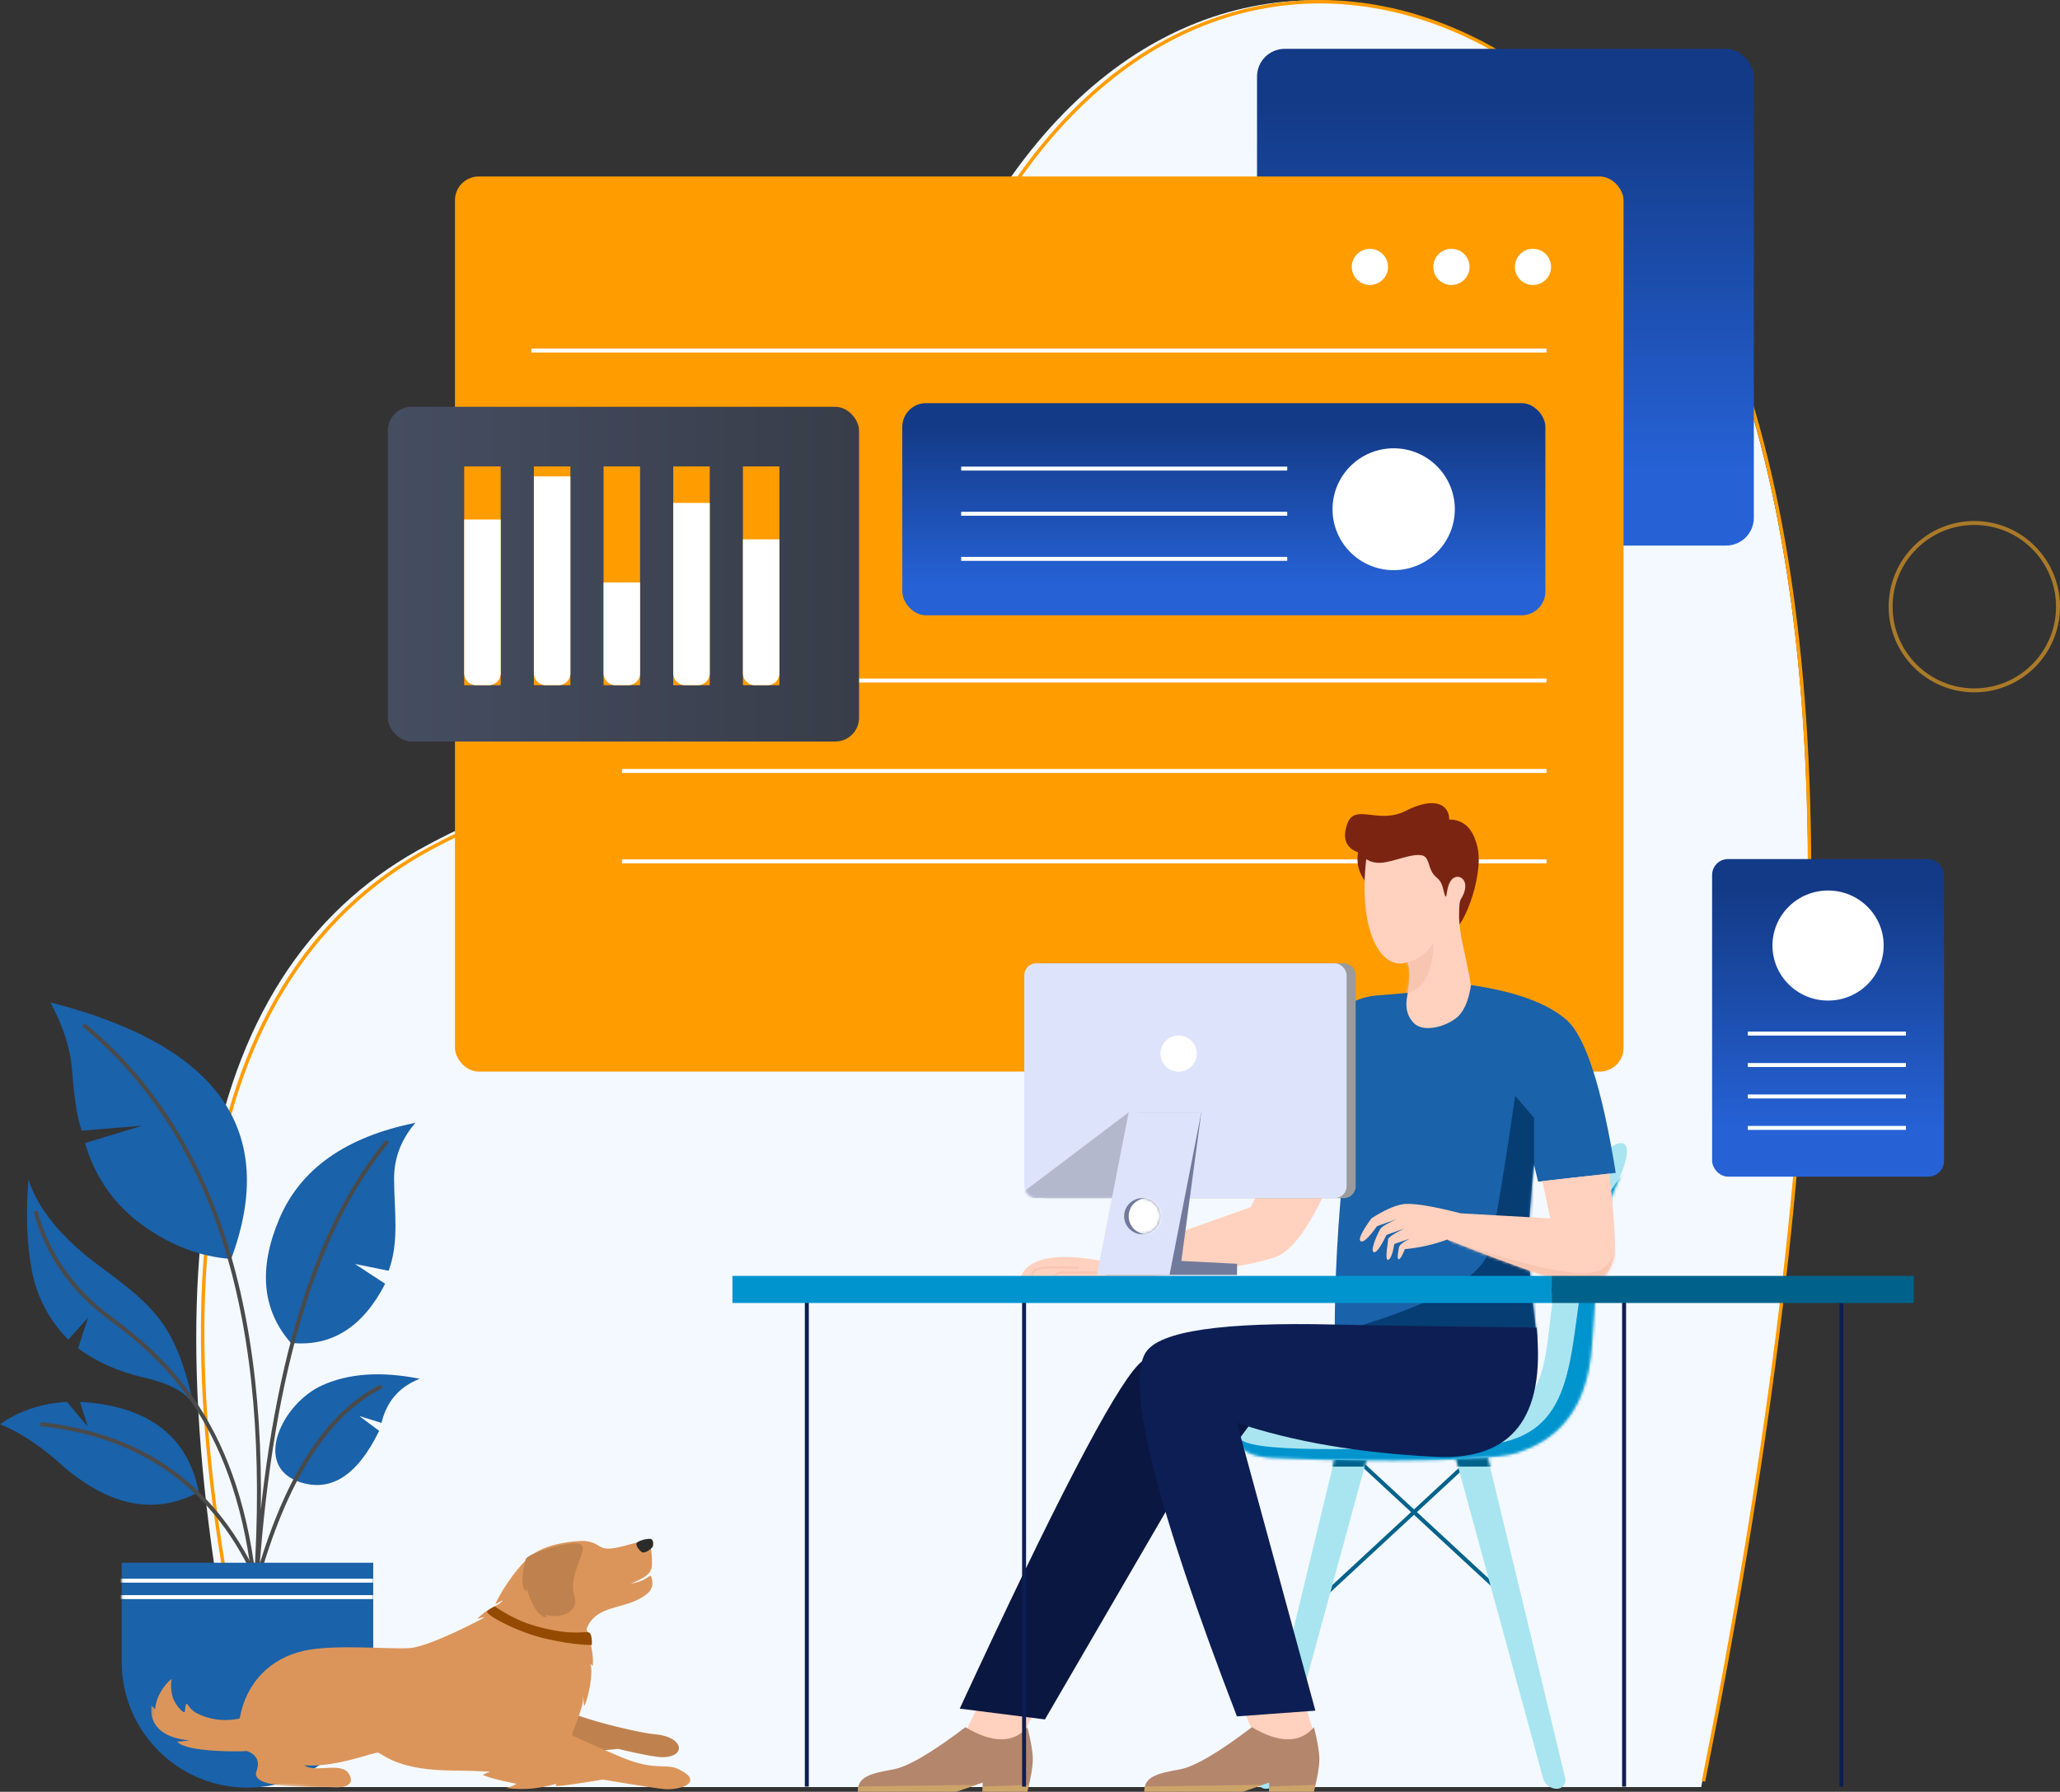 <?xml version="1.0" encoding="UTF-8"?><svg id="Layer_2" xmlns="http://www.w3.org/2000/svg" xmlns:xlink="http://www.w3.org/1999/xlink" viewBox="0 0 735.859 640.123"><rect x="0" y="0" width="735.859" height="640.123" fill="#333333" stroke="none"/><defs><style>.cls-1{mask:url(#mask);}.cls-2{fill:#b4b8cc;}.cls-2,.cls-3,.cls-4,.cls-5,.cls-6,.cls-7,.cls-8,.cls-9,.cls-10,.cls-11,.cls-12,.cls-13,.cls-14,.cls-15,.cls-16,.cls-17,.cls-18,.cls-19,.cls-20,.cls-21,.cls-22,.cls-23,.cls-24,.cls-25{fill-rule:evenodd;}.cls-3,.cls-26{fill:#727a9c;}.cls-4,.cls-27{fill:#fff;}.cls-28{stroke:#00628a;}.cls-28,.cls-29,.cls-30,.cls-31,.cls-32,.cls-33,.cls-34{fill:none;}.cls-28,.cls-30,.cls-31,.cls-33,.cls-34{stroke-width:1.416px;}.cls-5{fill:#0094cf;}.cls-6{fill:#1a62a9;}.cls-7{fill:#7c2412;}.cls-35{fill:url(#linear-gradient-4);}.cls-36{fill:url(#linear-gradient-3);}.cls-37{fill:url(#linear-gradient-2);}.cls-8{fill:#db955a;}.cls-38{fill:url(#linear-gradient);}.cls-9{fill:#0d1e54;}.cls-39{mask:url(#mask-2);}.cls-40{mask:url(#mask-3);}.cls-41{mask:url(#mask-4);}.cls-42{mask:url(#mask-5);}.cls-43{mask:url(#mask-7);}.cls-44{mask:url(#mask-6);}.cls-45{mask:url(#mask-1);}.cls-46{mask:url(#mask-9);}.cls-47{mask:url(#mask-8);}.cls-10{fill:#063d73;}.cls-11{fill:#9b9b9b;}.cls-12{fill:#0065da;}.cls-13{fill:#944a00;}.cls-14{fill:#bf824f;}.cls-15,.cls-48{fill:#dde3fb;}.cls-16{fill:#2b2b2b;}.cls-49,.cls-20{fill:#ff9c00;}.cls-29{stroke:#ff9c00;stroke-width:1.237px;}.cls-17{fill:#f4f9ff;}.cls-18{fill:#a9e5f1;}.cls-30{stroke:#4a4a4a;}.cls-50{opacity:.611;}.cls-19{fill:#00628a;}.cls-21{fill:#b4866c;}.cls-31{stroke:#fff;}.cls-22{fill:#f8c5b1;}.cls-32{stroke:#f8c5b1;stroke-linecap:round;stroke-width:.708px;}.cls-33{stroke:#0d1e54;}.cls-51{mask:url(#mask-10);}.cls-52{mask:url(#mask-14);}.cls-53{mask:url(#mask-11);}.cls-54{mask:url(#mask-13);}.cls-55{mask:url(#mask-12);}.cls-56{mask:url(#mask-15);}.cls-23{fill:#0a1741;}.cls-24{fill:#cca469;}.cls-25{fill:#ffd1be;}.cls-34{stroke:#f5a623;}</style><linearGradient id="linear-gradient" x1="-18.554" y1="533.758" x2="-18.554" y2="534.515" gradientTransform="translate(2190.244 -60232.705) scale(82.851 113.452)" gradientUnits="userSpaceOnUse"><stop offset="0" stop-color="#2662d6"/><stop offset="1" stop-color="#133a86"/></linearGradient><linearGradient id="linear-gradient-2" x1="-18.445" y1="533.398" x2="-18.445" y2="534.156" gradientTransform="translate(3811.045 -94616.135) scale(177.464)" xlink:href="#linear-gradient"/><linearGradient id="linear-gradient-3" x1="-18.423" y1="534.252" x2="-18.423" y2="535.01" gradientTransform="translate(4669.302 -40339.311) scale(229.72 75.796)" xlink:href="#linear-gradient"/><linearGradient id="linear-gradient-4" x1="-18.95" y1="534.063" x2="-17.95" y2="534.063" gradientTransform="translate(3328.013 -63661.363) scale(168.309 119.586)" gradientUnits="userSpaceOnUse"><stop offset="0" stop-color="#383d49"/><stop offset="1" stop-color="#454d61"/></linearGradient><mask id="mask" x="40.373" y="558.294" width="94.851" height="80.359" maskUnits="userSpaceOnUse"><g id="_45qn11ohgi"><path id="g1s0teko9h-2" class="cls-4" d="M133.321,593.73c0,24.811-20.114,44.924-44.924,44.923-24.81,0-44.923-20.113-44.923-44.923v-35.436h89.847v35.436Z"/></g></mask><mask id="mask-1" x="52.686" y="541.591" width="198.375" height="104.036" maskUnits="userSpaceOnUse"><g id="e0gdt5jlok"><path id="bxxphvhtjj" class="cls-4" d="M52.686,635.488l193.454,10.139,4.921-93.897-193.454-10.139-4.921,93.897Z"/></g></mask><mask id="mask-2" x="449.093" y="488.356" width="115.694" height="150.689" maskUnits="userSpaceOnUse"><g id="to7bk9fagm"><path id="_0aq6x7i7dl-2" class="cls-4" d="M476.855,520.626h11.515s-31.244,114.64-31.244,114.64c-.608,2.231-2.635,3.779-4.948,3.779-.244,0-.487-.028-.724-.086-1.655-.399-2.674-2.066-2.274-3.721l27.675-114.613v.001Z"/></g></mask><mask id="mask-3" x="443.522" y="488.356" width="115.694" height="150.689" maskUnits="userSpaceOnUse"><g id="_9r0gokupuo"><path id="f0w2dr4kpn-2" class="cls-4" d="M531.454,520.626h-11.515s31.244,114.64,31.244,114.64c.608,2.231,2.635,3.779,4.948,3.779.244,0,.487-.028.724-.086,1.655-.399,2.674-2.066,2.274-3.721l-27.675-114.613v.001Z"/></g></mask><mask id="mask-4" x="435.721" y="408.36" width="161.688" height="121.564" maskUnits="userSpaceOnUse"><g id="hp6d0sikoq"><path id="_1zkm1nip2p-2" class="cls-4" d="M578.341,408.432c3.134-.617,4.726,2.611-.863,14.703-5.589,12.091-7.154,32.374-8.822,57.302-1.669,24.927-13.874,34.38-26.584,38.526-12.709,4.146-75.235,2.647-87.927,1.849-12.692-.798-13.792-7.177-8.852-10.687,4.94-3.511,72.567,4.25,95.129-6.613,12.655-6.092,11.742-23.207,14.36-39.597,1.778-11.132,3.517-19.25,5.775-27.592,5.582-20.622,14.65-27.276,17.784-27.891h0Z"/></g></mask><mask id="mask-5" x="487.422" y="305.45" width="38.282" height="67.706" maskUnits="userSpaceOnUse"><g id="l615hw4bys"><path id="zd8b82sdor-2" class="cls-4" d="M493.268,308.234c4.421-.243,10.963-3.487,14.71-2.645,2.405.54,2.178,3.641,3.634,6.1,1.455,2.46,2.965,1.74,3.985,6.19,1.02,4.449,1.078,1.569,1.259.905.182-.664.472-4.338,2.832-5.355,2.36-1.017,5.768,1.932,2.192,7.732-.408.661-.686,1.873-.686,5.976,0,1.502.229,3.924.686,7.268,2.549,11.502,3.824,18.349,3.824,20.541,0,7.181-8.16,17.539-13.175,18.156-5.017.618-12.682-4.074-10.4-14.66,1.601-7.429,1.816-12.326.646-14.691-9.924,3.392-17.631-12.259-14.738-36.767.024-.207,1.614,1.447,5.231,1.25Z"/></g></mask><mask id="mask-6" x="450.291" y="351.913" width="126.874" height="127.462" maskUnits="userSpaceOnUse"><g id="mfpat5evgu"><path id="vg2qxe8dmt-2" class="cls-4" d="M559.515,364.307c6.846,5.947,12.729,24.181,17.65,54.704l-27.718,3.147-1.57-6.364c-1.247,13.12-1.87,22.697-1.87,28.727,0,6.032,1.013,17.326,3.038,33.883l-72.262-2.46c0-18.892,1.084-38.942,3.253-60.15l-5.595,10.624-24.15-11.185,22.495-46.67c3.523-7.309,10.646-12.212,18.731-12.895l11.376-.96c-1.141,4.623-.415,8.227,2.177,10.812,3.888,3.878,12.991.658,16.139-2.762,2.099-2.279,3.512-5.895,4.239-10.845,15.865,2.316,27.22,6.448,34.067,12.394Z"/></g></mask><mask id="mask-7" x="450.291" y="351.913" width="126.874" height="126.491" maskUnits="userSpaceOnUse"><g id="mfpat5evgu-2"><path id="vg2qxe8dmt-3" class="cls-4" d="M559.515,364.307c6.846,5.947,12.729,24.181,17.65,54.704l-27.718,3.147-1.57-6.364c-1.247,13.12-1.87,22.697-1.87,28.727,0,6.032,1.013,17.326,3.038,33.883l-72.262-2.46c0-18.892,1.084-38.942,3.253-60.15l-5.595,10.624-24.15-11.185,22.495-46.67c3.523-7.309,10.646-12.212,18.731-12.895l11.376-.96c-1.141,4.623-.415,8.227,2.177,10.812,3.888,3.878,12.991.658,16.139-2.762,2.099-2.279,3.512-5.895,4.239-10.845,15.865,2.316,27.22,6.448,34.067,12.394Z"/></g></mask><mask id="mask-8" x="485.761" y="419.264" width="92.787" height="47.205" maskUnits="userSpaceOnUse"><g id="_1rlzzebsew"><path id="kl8dn8gcsv-2" class="cls-4" d="M574.913,419.264c1.313,12.14,1.97,20.746,1.97,25.816,0,7.607-4.15,15.254-13.847,13.714-6.465-1.027-21.823-6.347-46.075-15.96-4.783,1.784-9.828,2.926-15.136,3.424-.401,1.192-1.621,3.826-2.251,3.615-.631-.211-.059-3.057.168-4.287.151-.82,1.409-1.834,3.773-3.042l-5.433,1.863c-.631,3.636-1.378,5.528-2.242,5.677-1.296.224,0-6.144,0-7.244,0-.733,1.908-2.045,5.723-3.933l-6.294,2.277c-2.247,4.614-3.791,6.651-4.631,6.111-1.261-.81,1.81-7.413,2.595-8.47.523-.704,2.407-1.789,5.653-3.253l-6.988,2.475c-3.011,4.2-4.964,5.989-5.861,5.367-.896-.622.388-3.336,3.852-8.137,4.26-2.78,7.958-4.462,11.094-5.046,3.137-.584,10.087.495,20.849,3.235l31.962,1.811-2.859-13.329,23.978-2.684Z"/></g></mask><mask id="mask-9" x="364.066" y="416.806" width="109.207" height="41.166" maskUnits="userSpaceOnUse"><g id="wzmw1pvyiy"><path id="v6qulo6pwx-2" class="cls-4" d="M446.827,431.228l-53.82,19.132c-17.108-3.098-26.755-.679-28.941,7.258h30.542c22.992-2.215,37.944-3.835,44.855-4.857,7.162-1.06,13.222-2.733,15.596-3.464,5.812-1.79,11.884-9.591,18.214-23.404l-19.52-9.087-6.926,14.422Z"/></g></mask><mask id="mask-10" x="364.066" y="416.806" width="109.207" height="41.166" maskUnits="userSpaceOnUse"><g id="wzmw1pvyiy-2"><path id="v6qulo6pwx-3" class="cls-4" d="M446.827,431.228l-53.82,19.132c-17.108-3.098-26.755-.679-28.941,7.258h30.542c22.992-2.215,37.944-3.835,44.855-4.857,7.162-1.06,13.222-2.733,15.596-3.464,5.812-1.79,11.884-9.591,18.214-23.404l-19.52-9.087-6.926,14.422Z"/></g></mask><mask id="mask-11" x="344.101" y="590.327" width="33.394" height="38.431" maskUnits="userSpaceOnUse"><g id="ox7fv0updA"><path id="y9pztt23ez-2" class="cls-4" d="M377.495,593.378l-14.541,32.376-5.153,3.004-13.7-8.528,14.732-29.903,18.663,3.052Z"/></g></mask><mask id="mask-12" x="439.689" y="597.76" width="29.364" height="26.709" maskUnits="userSpaceOnUse"><g id="gljqt5ymuC"><path id="_257t4ppfaB-2" class="cls-4" d="M462.873,597.76l6.18,20.563-2.857,6.146-17.702-3.523-7.987-18.749,22.366-4.437Z"/></g></mask><mask id="mask-13" x="362.635" y="344.137" width="118.389" height="83.901" maskUnits="userSpaceOnUse"><g id="b909ygxmjG"><rect id="_0uhdjbscaF-2" class="cls-27" x="365.879" y="344.137" width="115.145" height="83.901" rx="4.247" ry="4.247" transform="translate(846.903 772.176) rotate(-180)"/></g></mask><mask id="mask-14" x="365.879" y="344.137" width="115.145" height="83.901" maskUnits="userSpaceOnUse"><g id="b909ygxmjG-2"><rect id="_0uhdjbscaF-3" class="cls-27" x="365.879" y="344.137" width="115.145" height="83.901" rx="4.247" ry="4.247" transform="translate(846.903 772.176) rotate(-180)"/></g></mask><mask id="mask-15" x="401.558" y="428.038" width="14.596" height="12.908" maskUnits="userSpaceOnUse"><g id="rzgw672toI"><ellipse id="_7uxj8u6t2H-2" class="cls-27" cx="408.045" cy="434.492" rx="6.487" ry="6.454"/></g></mask></defs><g id="Layer_1-2"><path class="cls-17" d="M92.003,638.423h515.687c46.048-229.23,50.453-398.009,13.216-506.336-55.856-162.49-239.578-196.454-300.555,21.39-60.977,217.844-49.998,82.52-170.959,150.223-80.641,45.133-99.77,156.709-57.389,334.723h.001Z"/><path class="cls-29" d="M608.506,636.397c45.68-228.323,50.051-396.433,13.112-504.332-55.409-161.847-237.665-195.676-298.157,21.304-60.49,216.982-47.164,83.875-169.592,149.627-89.835,48.248-99.869,176.012-56.931,333.4"/><rect class="cls-38" x="611.586" y="306.907" width="82.851" height="113.452" rx="5.663" ry="5.663" transform="translate(1306.023 727.267) rotate(-180)"/><ellipse class="cls-27" cx="653.011" cy="337.797" rx="19.862" ry="19.658"/><path class="cls-31" d="M624.341,369.25h56.477M624.341,380.482h56.477M624.341,391.715h56.477M624.341,402.948h56.477"/><g class="cls-50"><circle id="l0wav340ob" class="cls-34" cx="705.255" cy="216.735" r="29.896"/></g><rect id="_21w73tthdc" class="cls-37" x="449.027" y="17.44" width="177.464" height="177.464" rx="9.91" ry="9.91" transform="translate(1075.518 212.345) rotate(-180)"/><rect class="cls-49" x="162.522" y="63.047" width="417.432" height="319.784" rx="8.494" ry="8.494" transform="translate(742.476 445.879) rotate(-180)"/><ellipse class="cls-27" cx="547.595" cy="95.348" rx="6.472" ry="6.46"/><ellipse class="cls-27" cx="518.472" cy="95.348" rx="6.472" ry="6.46"/><ellipse class="cls-27" cx="489.349" cy="95.348" rx="6.472" ry="6.46"/><path class="cls-31" d="M189.836,125.227h362.613M286.914,243.128h265.535M222.195,275.429h330.254M222.195,307.73h330.254"/><rect class="cls-36" x="322.311" y="144.024" width="229.72" height="75.796" rx="8.494" ry="8.494" transform="translate(874.342 363.845) rotate(-180)"/><ellipse class="cls-27" cx="497.837" cy="181.922" rx="21.84" ry="21.771"/><path class="cls-31" d="M343.342,167.408h116.478M343.342,183.535h116.478M343.342,199.662h116.478"/><rect id="xagbo695lf" class="cls-35" x="138.558" y="145.327" width="168.309" height="119.586" rx="8.494" ry="8.494" transform="translate(445.425 410.241) rotate(-180)"/><path class="cls-20" d="M278.421,244.784h-13.038v-78.145h13.038v78.145Z"/><path class="cls-4" d="M278.421,240.537c0,2.346-1.901,4.247-4.247,4.247h-4.544c-2.346,0-4.247-1.901-4.247-4.247v-47.85h13.038v47.85Z"/><path class="cls-20" d="M253.531,244.784h-13.038v-78.145h13.038v78.145Z"/><path class="cls-4" d="M253.531,240.537c0,2.346-1.901,4.247-4.247,4.247h-4.544c-2.346,0-4.247-1.901-4.247-4.247v-60.874h13.038v60.874Z"/><path class="cls-20" d="M228.639,244.784h-13.038v-78.145h13.038v78.145Z"/><path class="cls-4" d="M228.639,208.08v32.457c0,2.346-1.901,4.247-4.247,4.247h-4.544c-2.346,0-4.247-1.901-4.247-4.247v-32.458h13.038v.001Z"/><path class="cls-20" d="M203.749,244.784h-13.038v-78.145h13.038v78.145Z"/><path class="cls-4" d="M203.749,240.537c0,2.346-1.901,4.247-4.247,4.247h-4.544c-2.346,0-4.247-1.901-4.247-4.247v-70.346h13.038v70.346Z"/><path class="cls-20" d="M178.858,244.784h-13.038v-78.145h13.038v78.145Z"/><path class="cls-4" d="M178.858,240.537c0,2.346-1.901,4.247-4.247,4.247h-4.544c-2.346,0-4.247-1.901-4.247-4.247v-54.954h13.038v54.954Z"/><path class="cls-6" d="M149.941,492.578c-13.78-2.754-25.426-1.963-34.938,2.374-14.269,6.505-24.862,28.759-8.047,34.472,11.21,3.809,20.705-2.275,28.485-18.255l-7.087-5.282,7.927,2.442c1.836-7.698,6.39-12.948,13.66-15.75v-.001ZM148.387,401.128c-24.826,5.019-41.021,16.428-48.586,34.226-7.566,17.797-6.206,32.597,4.081,44.397,14.458,1.489,25.693-5.552,33.703-21.123l-10.802-7.083,12.042,2.44c3.917-10.496,1.944-21.934,1.944-32.938,0-7.336,2.538-13.976,7.618-19.918v-.001ZM50.745,437.572c-10.022-7.296-16.812-17.031-20.372-29.206l20.372-6.182-21.547,1.755c-1.539-4.261-2.588-10.36-3.487-21.82-.599-7.64-3.179-15.646-7.741-24.02,60.081,15.322,81.611,45.882,64.593,91.68-11.19-.842-21.796-4.911-31.818-12.207ZM10.161,421.365c-.988,12.193-.586,23.018,1.204,32.476,1.79,9.459,6.131,17.72,13.023,24.786l7.058-7.914-3.56,10.955c6.526,4.88,14.394,8.375,23.607,10.483,9.211,2.108,15.095,5.326,17.65,9.654-6.173-27.514-12.856-34.271-33.31-49.294-13.635-10.016-22.192-20.398-25.672-31.146h0ZM71.01,533.025c-16.404,8.791-33.535,4.848-51.395-11.828-7.063-5.902-13.602-10.024-19.615-12.367,6.681-4.734,14.637-7.408,23.871-8.024l7.434,8.79-2.721-8.789c24.348,1.441,38.49,12.181,42.426,32.218h0Z"/><path class="cls-30" d="M91.327,566.152c6.523-94.215-13.978-160.901-61.503-200.06M91.327,569.687c4.557-75.782,20.253-129.772,47.087-161.968M91.327,566.153c10.306-37.393,25.281-61.017,44.924-70.874M92.509,566.153c-14.91-34.273-40.909-53.394-78-57.364"/><path class="cls-30" d="M91.327,569.687c-5.614-60.086-31.535-83.654-51.938-98.726-13.602-10.048-22.504-22.797-26.704-38.246"/><path id="g1s0teko9h" class="cls-6" d="M133.321,593.73c0,24.811-20.114,44.924-44.924,44.923-24.81,0-44.923-20.113-44.923-44.923v-35.436h89.847v35.436Z"/><g class="cls-1"><path class="cls-31" d="M40.373,564.692h94.851M40.373,570.572h94.851"/></g><path class="cls-14" d="M233.516,619.519c11.016.794,11.802,8.305,3.001,8.233-3.893-.034-15.645-2.953-15.645-2.953,0,0-9.429.895-11.774,1.032.807-.441,1.649-.945,2.53-1.403-.18-.007-10.8,1.603-15.888,1.533.724-.523,1.457-1.304,2.211-1.877-1.644-.115-5.964-.309-6.372-.314-9.122-.188.633-21.311,2.792-17.478,3.435,6.092,34.427,12.889,39.144,13.227"/><g class="cls-45"><path class="cls-8" d="M242.671,632.172c9.421,4.723-.159,7.494-5.467,6.99-4.193-.397-21.938-3.41-21.938-3.41,0,0-12.664,2.208-16.592,2.325-.28-.418.09-.811-.053-.797-4.795,1.316-10.262,2.506-17.881,1.471,1.806-.328,2.942-1.004,3.759-1.489-.01-.001-8.936-1.666-12.026-3.17.532-.507,2.599-1.024,2.473-1.169-3.922-.177-8.218-.366-12.913-.388-19.277-.072-24.514-5.303-26.849-6.364-1.203-.549-14.385,5.266-26.493,4.517,3.886,2.789,13.18-1.437,15.931,3.01,2.441,3.941-1.458,5.229-6.293,4.817-5.192-.444-29.308,1.093-26.715-5.758,1.91-5.06-2.028-6.732-3.504-7.216-1.32.271-21.79.588-24.818-3.357,1.418.026,3.059-.333,4.575-.417-7.225-.534-14.859-3.718-13.761-12.683.343.835.889.861,1.316,1.637.162-4.022,2.937-8.754,5.947-10.922-.398,1.416-.393,3.815.294,6.434.592,2.247,3.7,6.137,4.375,5.299.05-.06.123-3.877,1.001-2.561,1.457,2.184,2.797,2.947,4.616,3.727,4.273,1.818,9.094,2.309,13.96,1.232,2.308-12.895,10.963-21.549,23.059-24.212,10.889-2.403,30.538-.432,37.693-.936,7.154-.508,26.299-10.63,26.621-10.927-.505-.267-1.999.534-2.42.364,4.763-4.612,6.877-3.986,9.06-6.397-.577-.025-2.166,1.213-2.694,1.233,2.965-6.394,8.954-14.424,12.902-17.417,6.836-5.179,18.744-5.19,19.254-5.119,7.205.989,3.379,4.841,15.878,1.216,3.043-.835,6.187-1.568,6.907-.659.809,1.042,1.37,7.644.812,9.343-.561,1.675-1.825,2.83-5.074,4.34-2.499,1.163-2.917,1.109-1.428.828,5.078-.935,6.073-3.529,6.457-2.325,1.309,4.069-.509,6.16-5.264,8.436-6.499,3.109-14.981,2.476-17.842,10.257,1.252,3.962,2.686,9.539,2.18,13.207-.354-.136-.489-.608-.802-.675,1.01,2.937-.511,11.699-2.265,15.092-.244-.866-.165-2.886-.344-3.608l-.033-.044c.56,3.892-4.556,13.667-3.851,14.028,3.453,1.748,17.058,7.708,19.622,8.641,11.039,4.026,13.875,1.193,18.629,3.575"/></g><path class="cls-16" d="M227.404,551.263c.458-.752,3.536-1.685,5.019-1.474,1.068.16.996,2.043.744,2.717-.25.681-2.835,2.69-3.874,1.998-1.039-.689-2.334-2.491-1.889-3.24"/><path class="cls-14" d="M207.508,551.777c2.999,1.801-4.876,10.537-2.24,18.558,1.675,5.09-4.527,8.273-10.226,6.583.066.318.125.637.21.952-4.539-.493-7.041-10.127-7.091-10.315-.186.306-.341.671-.456,1.01-2.44-3.047-.041-11.207.128-11.596.975-2.25,16.68-6.999,19.675-5.192"/><path class="cls-13" d="M174.044,575.625c1.084-1.088,2.759-1.726,2.759-1.726,0,0,6.133,4.477,13.208,6.616,12.968,3.917,17.845,2.349,20.091,2.612,1.631.187,1.302,4.534,1.302,4.534,0,0-5.763.22-16.416-2.209-10.206-2.328-22.028-8.743-20.944-9.828"/><path class="cls-28" d="M541.885,574.261l-58.988-54.617"/><path class="cls-28" d="M468.317,574.261l58.988-54.617"/><path id="_0aq6x7i7dl" class="cls-18" d="M476.855,520.626h11.515s-31.244,114.64-31.244,114.64c-.608,2.231-2.635,3.779-4.948,3.779-.244,0-.487-.028-.724-.086-1.655-.399-2.674-2.066-2.274-3.721l27.675-114.613v.001Z"/><g class="cls-39"><path class="cls-19" d="M461.101,523.946h103.686s0-35.59,0-35.59h-103.686s0,35.59,0,35.59Z"/></g><path id="f0w2dr4kpn" class="cls-18" d="M531.454,520.626h-11.515s31.244,114.64,31.244,114.64c.608,2.231,2.635,3.779,4.948,3.779.244,0,.487-.028.724-.086,1.655-.399,2.674-2.066,2.274-3.721l-27.675-114.613v.001Z"/><g class="cls-40"><path class="cls-19" d="M547.208,523.946h-103.686v-35.59h103.686v35.59Z"/></g><path id="_1zkm1nip2p" class="cls-18" d="M578.341,408.432c3.134-.617,4.726,2.611-.863,14.703-5.589,12.091-7.154,32.374-8.822,57.302-1.669,24.927-13.874,34.38-26.584,38.526-12.709,4.146-75.235,2.647-87.927,1.849-12.692-.798-13.792-7.177-8.852-10.687,4.94-3.511,72.567,4.25,95.129-6.613,12.655-6.092,11.742-23.207,14.36-39.597,1.778-11.132,3.517-19.25,5.775-27.592,5.582-20.622,14.65-27.276,17.784-27.891h0Z"/><g class="cls-41"><path class="cls-5" d="M583.449,416.335l13.96,14.937-7.433,84.307-62.399,14.08c-49.041.874-77.866-.417-86.473-3.873-12.912-5.184,1.46-19.497,1.46-12.792s47.016,4.542,82.755,3.632c35.74-.912,34.75-25.33,39.55-57.67,3.201-21.559,9.395-35.767,18.58-42.621h0Z"/></g><path class="cls-7" d="M517.69,332.829c4.363,1.343,12.322-19.397,10.173-29.72-1.433-6.882-4.823-10.323-10.173-10.323,0-5.568-5.528-8.242-15.476-3.137-9.949,5.106-18.283-2.961-20.976,4.732-1.796,5.127-.506,8.504,3.87,10.13-.661,3.858.257,7.393,2.757,10.605,3.535,4.542,25.623,16.42,29.825,17.713Z"/><path id="zd8b82sdor" class="cls-25" d="M493.268,308.234c4.421-.243,10.963-3.487,14.71-2.645,2.405.54,2.178,3.641,3.634,6.1,1.455,2.46,2.965,1.74,3.985,6.19,1.02,4.449,1.078,1.569,1.259.905.182-.664.472-4.338,2.832-5.355,2.36-1.017,5.768,1.932,2.192,7.732-.408.661-.686,1.873-.686,5.976,0,1.502.229,3.924.686,7.268,2.549,11.502,3.824,18.349,3.824,20.541,0,7.181-8.16,17.539-13.175,18.156-5.017.618-12.682-4.074-10.4-14.66,1.601-7.429,1.816-12.326.646-14.691-9.924,3.392-17.631-12.259-14.738-36.767.024-.207,1.614,1.447,5.231,1.25Z"/><g class="cls-42"><path class="cls-22" d="M501.715,355.134c6.649-1.369,10.078-7.416,10.289-18.142-2.491,3.709-5.567,5.962-9.229,6.758-7.355,8.957-7.708,12.752-1.06,11.384Z"/></g><path id="vg2qxe8dmt" class="cls-6" d="M559.515,364.307c6.846,5.947,12.729,24.181,17.65,54.704l-27.718,3.147-1.57-6.364c-1.247,13.12-1.87,22.697-1.87,28.727,0,6.032,1.013,17.326,3.038,33.883l-72.262-2.46c0-18.892,1.084-38.942,3.253-60.15l-5.595,10.624-24.15-11.185,22.495-46.67c3.523-7.309,10.646-12.212,18.731-12.895l11.376-.96c-1.141,4.623-.415,8.227,2.177,10.812,3.888,3.878,12.991.658,16.139-2.762,2.099-2.279,3.512-5.895,4.239-10.845,15.865,2.316,27.22,6.448,34.067,12.394Z"/><g class="cls-44"><path class="cls-10" d="M549.431,479.373l-1.44-62.51v-17.497s-6.751-7.878-6.751-7.878c-3.608,25.029-6.59,43.068-8.946,54.118-2.355,11.049-21.54,21.45-57.555,31.202l74.692,2.567v-.002Z"/></g><g class="cls-43"><path class="cls-12" d="M475.888,428.799l-9.093-4.39,15.887-30.4-2.646,24.599-4.148,10.191Z"/></g><path id="kl8dn8gcsv" class="cls-25" d="M574.913,419.264c1.313,12.14,1.97,20.746,1.97,25.816,0,7.607-4.15,15.254-13.847,13.714-6.465-1.027-21.823-6.347-46.075-15.96-4.783,1.784-9.828,2.926-15.136,3.424-.401,1.192-1.621,3.826-2.251,3.615-.631-.211-.059-3.057.168-4.287.151-.82,1.409-1.834,3.773-3.042l-5.433,1.863c-.631,3.636-1.378,5.528-2.242,5.677-1.296.224,0-6.144,0-7.244,0-.733,1.908-2.045,5.723-3.933l-6.294,2.277c-2.247,4.614-3.791,6.651-4.631,6.111-1.261-.81,1.81-7.413,2.595-8.47.523-.704,2.407-1.789,5.653-3.253l-6.988,2.475c-3.011,4.2-4.964,5.989-5.861,5.367-.896-.622.388-3.336,3.852-8.137,4.26-2.78,7.958-4.462,11.094-5.046,3.137-.584,10.087.495,20.849,3.235l31.962,1.811-2.859-13.329,23.978-2.684Z"/><g class="cls-47"><path class="cls-22" d="M516.997,442.873l7.434,7.155,41.038,16.441,13.079-9.422-.75-26.816c1.41,14.881-1.559,23.003-8.907,24.366-7.35,1.363-24.647-2.545-51.894-11.723v-.001Z"/></g><path id="v6qulo6pwx" class="cls-25" d="M446.827,431.228l-53.82,19.132c-17.108-3.098-26.755-.679-28.941,7.258h30.542c22.992-2.215,37.944-3.835,44.855-4.857,7.162-1.06,13.222-2.733,15.596-3.464,5.812-1.79,11.884-9.591,18.214-23.404l-19.52-9.087-6.926,14.422Z"/><g class="cls-46"><path class="cls-32" d="M391.585,454.58h-12.285c-1.82,0-2.62,1.013-2.397,3.038"/></g><g class="cls-51"><path class="cls-32" d="M385.003,452.936c-5.019-.206-9.114-.206-12.285,0-3.172.206-4.519,1.766-4.044,4.682"/></g><path id="y9pztt23ez" class="cls-25" d="M377.495,593.378l-14.541,32.376-5.153,3.004-13.7-8.528,14.732-29.903,18.663,3.052Z"/><g class="cls-53"><path class="cls-22" d="M373.713,602.284l-4.917,12.622-22.342-17.403,27.259,4.781Z"/></g><path class="cls-21" d="M368.935,628.511c0,2.552-.64,6.369-1.92,11.452h-15.999v-3.144s-9.053,3.144-9.053,3.144h-35.572c0-5.362,4.892-6.434,12.685-7.843,5.195-.94,13.782-5.96,25.761-15.062,9.785,5.775,17.178,5.775,22.178,0,1.28,5.083,1.92,8.901,1.92,11.453Z"/><path class="cls-24" d="M306.594,638.25l-.203,1.873h35.066s7.319-2.486,7.319-2.486l-42.182.613ZM351.012,638.25l-.077,1.873h15.985s.63-2.486.63-2.486l-16.538.613Z"/><path id="_257t4ppfaB" class="cls-25" d="M462.873,597.76l6.18,20.563-2.857,6.146-17.702-3.523-7.987-18.749,22.366-4.437Z"/><g class="cls-55"><path class="cls-22" d="M463.943,598.283l4.34,13.535-28.594-8.412,24.254-5.123Z"/></g><path class="cls-21" d="M471.29,628.51c0,2.552-.64,6.37-1.92,11.453h-15.999v-3.145s-9.053,3.145-9.053,3.145h-35.572c0-5.363,4.892-6.434,12.685-7.843,5.195-.94,13.782-5.96,25.762-15.063,9.785,5.775,17.177,5.775,22.177,0,1.28,5.083,1.92,8.901,1.92,11.453Z"/><path class="cls-24" d="M408.949,638.249l-.203,1.873h35.066s7.319-2.486,7.319-2.486l-42.182.613ZM453.367,638.249l-.077,1.873h15.986s.629-2.486.629-2.486l-16.538.613Z"/><path id="_23vy7xppfD" class="cls-23" d="M441.919,515.066l-17.133,10.603-51.52,88.599-30.433-3.859c33.579-72.627,54.826-113.565,63.745-122.814,8.918-9.248,29.946-12.537,63.083-9.866l-27.742,37.337Z"/><path id="xcxfcjg18E" class="cls-9" d="M548.883,474.3c-34.874-.419-58.897-.786-72.07-1.103-40.078-.963-62.579,2.337-67.5,9.903-7.347,11.294,3.499,54.655,32.538,130.084l28.022-2.05-28.02-102.822c20.055,6.746,43.714,10.793,70.978,12.143,27.263,1.351,39.281-14.035,36.053-46.155h-.001Z"/><path class="cls-11" d="M369.123,348.384v75.407c0,2.346,1.901,4.247,4.247,4.247h106.65c2.346,0,4.247-1.901,4.247-4.247v-75.407c0-2.346-1.901-4.247-4.247-4.247h-106.651c-2.345,0-4.246,1.901-4.246,4.247Z"/><rect id="_0uhdjbscaF" class="cls-48" x="365.879" y="344.137" width="115.145" height="83.901" rx="4.247" ry="4.247" transform="translate(846.903 772.176) rotate(-180)"/><g class="cls-54"><path class="cls-2" d="M362.635,428.038h55.14s-14.596-30.656-14.596-30.656l-40.544,30.656Z"/></g><g class="cls-52"><ellipse class="cls-27" cx="421.019" cy="376.407" rx="6.487" ry="6.454"/></g><path class="cls-3" d="M395.071,455.467h25.948s20.874,0,20.874,0v-3.984s-19.9-1.001-19.9-1.001l7.135-53.1h-22.705s-11.352,58.085-11.352,58.085Z"/><path class="cls-15" d="M391.827,455.467h25.948s11.353-58.085,11.353-58.085h-25.949s-11.352,58.085-11.352,58.085Z"/><ellipse id="_7uxj8u6t2H" class="cls-26" cx="408.045" cy="434.492" rx="6.487" ry="6.454"/><g class="cls-56"><ellipse class="cls-27" cx="409.667" cy="434.492" rx="6.487" ry="6.454"/></g><path class="cls-33" d="M580.148,638.273v-177.607s-291.94,0-291.94,0v177.607"/><path class="cls-33" d="M657.756,638.273v-177.607s-291.94,0-291.94,0v177.607"/><path class="cls-5" d="M261.633,465.503h292.646s0-9.674,0-9.674h-292.646s0,9.674,0,9.674Z"/><path class="cls-19" d="M554.279,465.503h129.346s0-9.674,0-9.674h-129.346s0,9.674,0,9.674Z"/></g></svg>